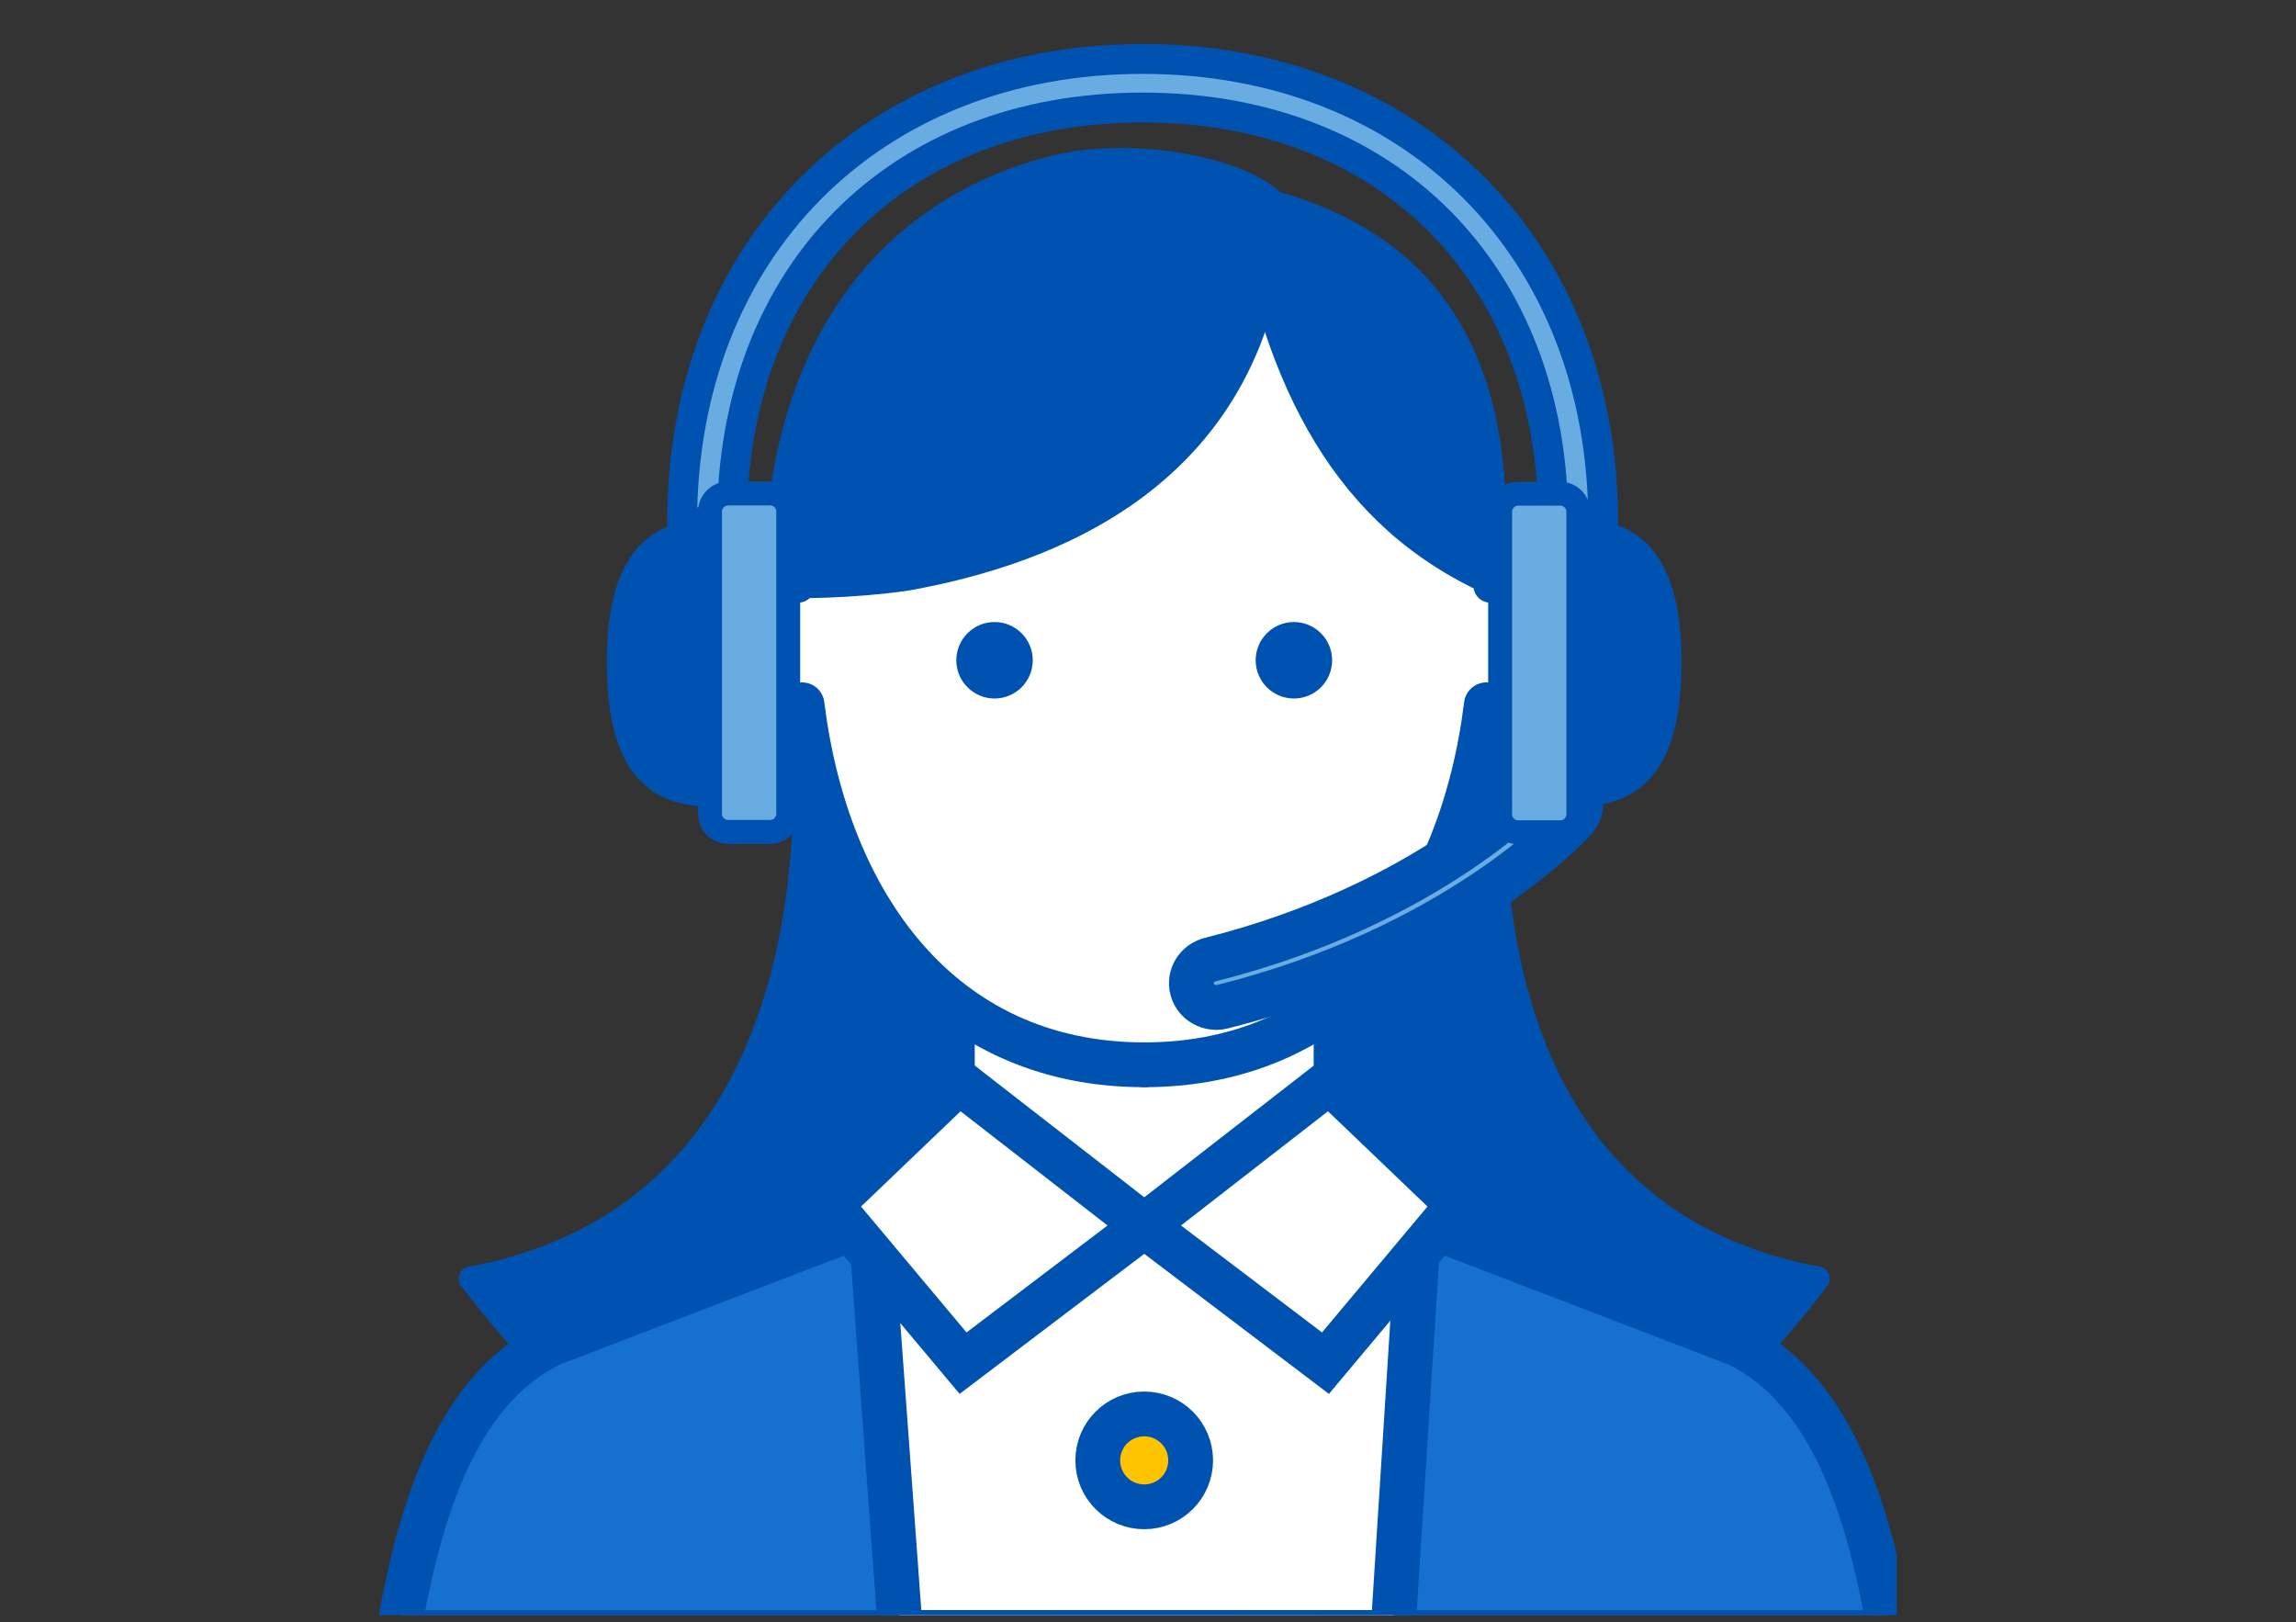 <svg fill="none" height="65" viewBox="0 0 92 65" width="92" xmlns="http://www.w3.org/2000/svg" xmlns:xlink="http://www.w3.org/1999/xlink"><rect x="0" y="0" width="92" height="65" fill="#333333" stroke="none"/><clipPath id="a"><path d="m0 .708h92v64h-92z"/></clipPath><clipPath id="b"><path d="m15 1h61v65h-61z"/></clipPath><g clip-path="url(#a)"><g clip-path="url(#b)"><path d="m60.388 26.035-14.539-8.794-13.987 8.794s3.983 22.007-13.007 25.194c8.265 10.854 18.606 13.658 26.994 13.658s18.737-2.804 26.994-13.658c-16.99-3.187-12.455-25.194-12.455-25.194z" style="fill:#0052b1;stroke:#0052b1;stroke-width:.958;stroke-miterlimit:10;stroke-linecap:round;stroke-linejoin:round"/><path d="m69.564 53.826-23.716-9.092-23.716 9.092c-4.022 1.892-5.416 7.239-6.166 11.59h29.882 29.882c-.751-4.351-2.145-9.698-6.166-11.59z" style="fill:#1670d0;stroke:#0052b1;stroke-width:1.795;stroke-miterlimit:10;stroke-linecap:round;stroke-linejoin:round"/><path d="m55.815 65.407 1.103-17.35-11.069-2.781-11.069 2.329 1.302 17.802z" fill="#fff" stroke="#0052b1" stroke-linejoin="round" stroke-miterlimit="10" stroke-width="1.795"/><path d="m45.848 60.374c1.028 0 1.861-.833 1.861-1.861s-.833-1.861-1.861-1.861c-1.028 0-1.861.833-1.861 1.861s.833 1.861 1.861 1.861z" style="fill:#ffc400;stroke:#0052b1;stroke-width:1.795;stroke-miterlimit:10;stroke-linecap:round;stroke-linejoin:round"/><path d="m53.309 31.206h-14.922v17.909h14.922z" style="fill:#fff;stroke:#0052b1;stroke-width:1.341;stroke-miterlimit:10;stroke-linecap:round;stroke-linejoin:round"/><path d="m60.48 23.337c-.26-.031-.513.031-.766.138-.544-8.587-6.029-14.378-13.865-14.378-7.829 0-13.313 5.791-13.865 14.378-.253-.107-.506-.169-.766-.138-1.264.138-2.068 1.984-1.8 4.114s1.509 3.746 2.773 3.6c.153-.015.299-.061.444-.13 1.601 6.657 5.982 11.735 13.214 11.735 7.231 0 11.613-5.079 13.214-11.735.138.069.283.107.444.13 1.264.138 2.505-1.471 2.773-3.6.261-2.13-.544-3.976-1.8-4.114z" style="fill:#fff;stroke:#0052b1;stroke-width:1.341;stroke-miterlimit:10;stroke-linecap:round;stroke-linejoin:round"/><path d="m59.559 28.239c-.981 7.928-5.531 14.424-13.712 14.424z" fill="#fff"/><path d="m59.559 28.239c-.981 7.928-5.531 14.424-13.712 14.424" stroke="#0052b1" stroke-linecap="round" stroke-linejoin="round" stroke-miterlimit="10" stroke-width="1.795"/><path d="m32.138 28.239c.981 7.928 5.531 14.424 13.711 14.424z" fill="#fff"/><path d="m32.138 28.239c.981 7.928 5.531 14.424 13.711 14.424" stroke="#0052b1" stroke-linecap="round" stroke-linejoin="round" stroke-miterlimit="10" stroke-width="1.795"/><path d="m38.429 43.342 7.423 5.768-7.262 5.508-5.316-6.343z" fill="#fff" stroke="#0052b1" stroke-miterlimit="10" stroke-width="1.795"/><path d="m53.272 43.342-7.423 5.768 7.262 5.508 5.316-6.343z" fill="#fff" stroke="#0052b1" stroke-miterlimit="10" stroke-width="1.795"/><g fill="#0052b1"><path d="m39.851 27.987c.846 0 1.532-.686 1.532-1.532 0-.846-.686-1.532-1.532-1.532s-1.532.686-1.532 1.532c0 .846.686 1.532 1.532 1.532z"/><path d="m51.846 27.987c.846 0 1.532-.686 1.532-1.532s-.686-1.532-1.532-1.532-1.532.686-1.532 1.532.686 1.532 1.532 1.532z"/><path d="m59.759 23.377c.62-7.162-1.157-13.742-9.897-15.527 1.264 7.576 4.083 12.93 9.897 15.527z" stroke="#0052b1" stroke-linecap="round" stroke-linejoin="round" stroke-miterlimit="10" stroke-width=".958"/><path d="m51.151 8.24c-1.287-1.517-5.868-2.283-8.847-1.547-6.166 1.532-11.214 6.626-11.214 16.745 1.348.145 4.274-.069 5.431-.283 5.109-.958 14.118-3.838 14.631-14.914z" stroke="#0052b1" stroke-linecap="round" stroke-linejoin="round" stroke-miterlimit="10" stroke-width=".958"/><path d="m63.242 20.793c3.263 0 4.136 2.582 4.136 5.76s-.873 5.76-4.136 5.76"/><path d="m28.451 32.321c-3.263 0-4.136-2.582-4.136-5.76 0-3.179.873-5.76 4.136-5.76"/></g><path d="m48.735 40.365c-.444 0-.85-.291-.965-.728-.138-.521.184-1.049.72-1.187 8.771-2.206 13.068-6.863 13.106-6.909.368-.406.996-.444 1.409-.084.414.352.452.973.092 1.371-.192.207-4.749 5.155-14.11 7.507-.084.023-.169.031-.253.031z" style="fill:#68ace2;stroke:#0052b1;stroke-width:1.795;stroke-miterlimit:10;stroke-linecap:round;stroke-linejoin:round"/><path d="m64.239 20.93h-1.999c0-9.943-6.611-16.622-16.454-16.622s-16.454 6.68-16.454 16.622h-1.999c0-10.931 7.591-18.568 18.453-18.568s18.453 7.637 18.453 18.568z" style="fill:#68ace2;stroke:#0052b1;stroke-width:1.197;stroke-miterlimit:10;stroke-linecap:round;stroke-linejoin:round"/><path d="m30.864 33.332h-1.693c-.391 0-.72-.322-.72-.72v-12.118c0-.391.322-.72.72-.72h1.693c.391 0 .72.322.72.72v12.126c-.008.391-.329.712-.72.712z" style="fill:#68ace2;stroke:#0052b1;stroke-width:.958;stroke-miterlimit:10;stroke-linecap:round;stroke-linejoin:round"/><path d="m60.83 19.781h1.693c.391 0 .72.322.72.72v12.126c0 .391-.322.72-.72.72h-1.693c-.391 0-.72-.322-.72-.72v-12.134c.008-.391.329-.712.72-.712z" style="fill:#68ace2;stroke:#0052b1;stroke-width:.958;stroke-miterlimit:10;stroke-linecap:round;stroke-linejoin:round"/></g></g></svg>
